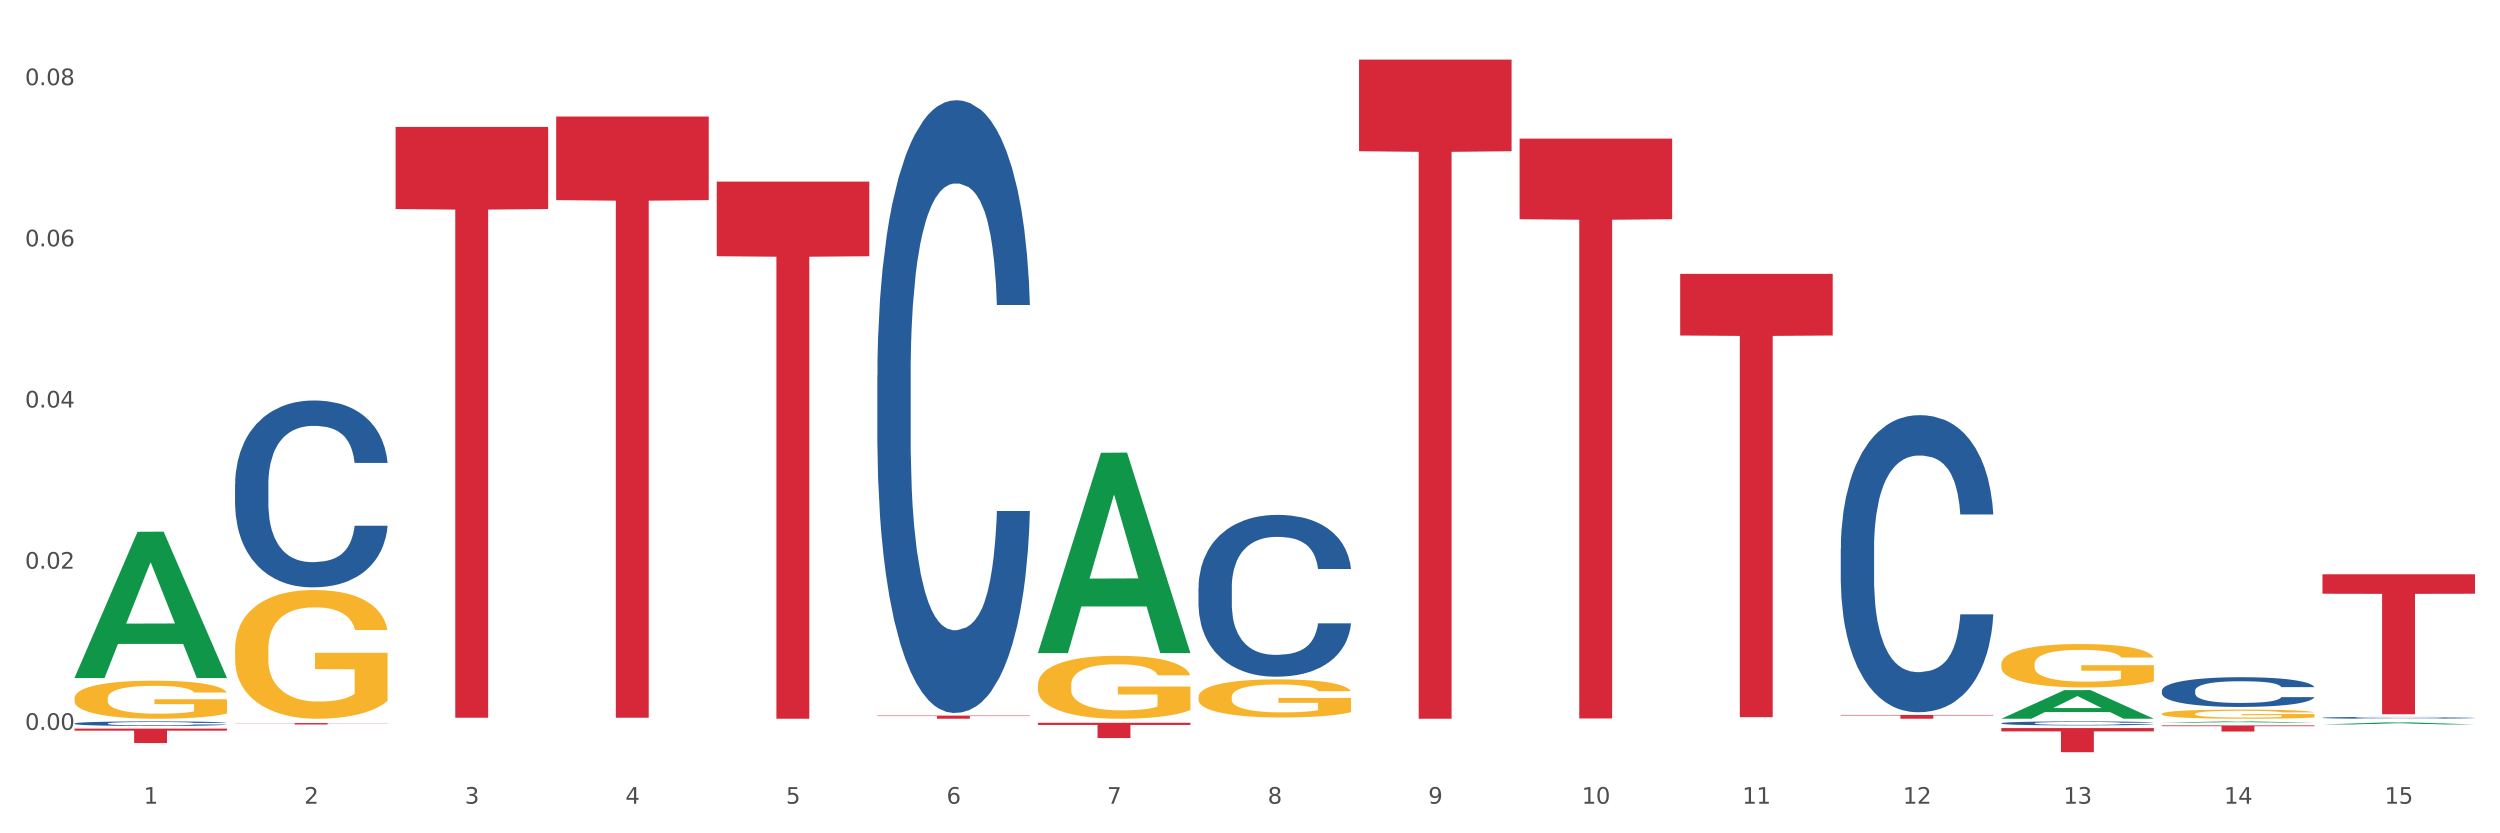 <?xml version="1.0" encoding="utf-8" standalone="no"?>
<!DOCTYPE svg PUBLIC "-//W3C//DTD SVG 1.1//EN"
  "http://www.w3.org/Graphics/SVG/1.1/DTD/svg11.dtd">
<svg xmlns:xlink="http://www.w3.org/1999/xlink" width="1080pt" height="360pt" viewBox="0 0 1080 360" xmlns="http://www.w3.org/2000/svg" version="1.1">
 <rect x="0" y="0" width="1080" height="360" fill="#333333" stroke="none"/>
 <defs>
  <style type="text/css">*{stroke-linejoin: round; stroke-linecap: butt}</style>
 </defs>
 <g id="figure_1">
  <g id="patch_1">
   <path d="M 0 360 
L 1080 360 
L 1080 0 
L 0 0 
z
" style="fill: #ffffff; stroke: #ffffff; stroke-linejoin: miter"/>
  </g>
  <g id="axes_1">
   <g id="matplotlib.axis_1">
    <g id="xtick_1">
     <g id="text_1">
      <!-- 1 -->
      <g style="fill: #4d4d4d" transform="translate(62.07 347.204) scale(0.096 -0.096)">
       <defs>
        <path id="DejaVuSans-31" d="M 794 531 
L 1825 531 
L 1825 4091 
L 703 3866 
L 703 4441 
L 1819 4666 
L 2450 4666 
L 2450 531 
L 3481 531 
L 3481 0 
L 794 0 
L 794 531 
z
" transform="scale(0.016)"/>
       </defs>
       <use xlink:href="#DejaVuSans-31"/>
      </g>
     </g>
    </g>
    <g id="xtick_2">
     <g id="text_2">
      <!-- 2 -->
      <g style="fill: #4d4d4d" transform="translate(131.436 347.204) scale(0.096 -0.096)">
       <defs>
        <path id="DejaVuSans-32" d="M 1228 531 
L 3431 531 
L 3431 0 
L 469 0 
L 469 531 
Q 828 903 1448 1529 
Q 2069 2156 2228 2338 
Q 2531 2678 2651 2914 
Q 2772 3150 2772 3378 
Q 2772 3750 2511 3984 
Q 2250 4219 1831 4219 
Q 1534 4219 1204 4116 
Q 875 4013 500 3803 
L 500 4441 
Q 881 4594 1212 4672 
Q 1544 4750 1819 4750 
Q 2544 4750 2975 4387 
Q 3406 4025 3406 3419 
Q 3406 3131 3298 2873 
Q 3191 2616 2906 2266 
Q 2828 2175 2409 1742 
Q 1991 1309 1228 531 
z
" transform="scale(0.016)"/>
       </defs>
       <use xlink:href="#DejaVuSans-32"/>
      </g>
     </g>
    </g>
    <g id="xtick_3">
     <g id="text_3">
      <!-- 3 -->
      <g style="fill: #4d4d4d" transform="translate(200.802 347.204) scale(0.096 -0.096)">
       <defs>
        <path id="DejaVuSans-33" d="M 2597 2516 
Q 3050 2419 3304 2112 
Q 3559 1806 3559 1356 
Q 3559 666 3084 287 
Q 2609 -91 1734 -91 
Q 1441 -91 1130 -33 
Q 819 25 488 141 
L 488 750 
Q 750 597 1062 519 
Q 1375 441 1716 441 
Q 2309 441 2620 675 
Q 2931 909 2931 1356 
Q 2931 1769 2642 2001 
Q 2353 2234 1838 2234 
L 1294 2234 
L 1294 2753 
L 1863 2753 
Q 2328 2753 2575 2939 
Q 2822 3125 2822 3475 
Q 2822 3834 2567 4026 
Q 2313 4219 1838 4219 
Q 1578 4219 1281 4162 
Q 984 4106 628 3988 
L 628 4550 
Q 988 4650 1302 4700 
Q 1616 4750 1894 4750 
Q 2613 4750 3031 4423 
Q 3450 4097 3450 3541 
Q 3450 3153 3228 2886 
Q 3006 2619 2597 2516 
z
" transform="scale(0.016)"/>
       </defs>
       <use xlink:href="#DejaVuSans-33"/>
      </g>
     </g>
    </g>
    <g id="xtick_4">
     <g id="text_4">
      <!-- 4 -->
      <g style="fill: #4d4d4d" transform="translate(270.169 347.204) scale(0.096 -0.096)">
       <defs>
        <path id="DejaVuSans-34" d="M 2419 4116 
L 825 1625 
L 2419 1625 
L 2419 4116 
z
M 2253 4666 
L 3047 4666 
L 3047 1625 
L 3713 1625 
L 3713 1100 
L 3047 1100 
L 3047 0 
L 2419 0 
L 2419 1100 
L 313 1100 
L 313 1709 
L 2253 4666 
z
" transform="scale(0.016)"/>
       </defs>
       <use xlink:href="#DejaVuSans-34"/>
      </g>
     </g>
    </g>
    <g id="xtick_5">
     <g id="text_5">
      <!-- 5 -->
      <g style="fill: #4d4d4d" transform="translate(339.535 347.204) scale(0.096 -0.096)">
       <defs>
        <path id="DejaVuSans-35" d="M 691 4666 
L 3169 4666 
L 3169 4134 
L 1269 4134 
L 1269 2991 
Q 1406 3038 1543 3061 
Q 1681 3084 1819 3084 
Q 2600 3084 3056 2656 
Q 3513 2228 3513 1497 
Q 3513 744 3044 326 
Q 2575 -91 1722 -91 
Q 1428 -91 1123 -41 
Q 819 9 494 109 
L 494 744 
Q 775 591 1075 516 
Q 1375 441 1709 441 
Q 2250 441 2565 725 
Q 2881 1009 2881 1497 
Q 2881 1984 2565 2268 
Q 2250 2553 1709 2553 
Q 1456 2553 1204 2497 
Q 953 2441 691 2322 
L 691 4666 
z
" transform="scale(0.016)"/>
       </defs>
       <use xlink:href="#DejaVuSans-35"/>
      </g>
     </g>
    </g>
    <g id="xtick_6">
     <g id="text_6">
      <!-- 6 -->
      <g style="fill: #4d4d4d" transform="translate(408.901 347.204) scale(0.096 -0.096)">
       <defs>
        <path id="DejaVuSans-36" d="M 2113 2584 
Q 1688 2584 1439 2293 
Q 1191 2003 1191 1497 
Q 1191 994 1439 701 
Q 1688 409 2113 409 
Q 2538 409 2786 701 
Q 3034 994 3034 1497 
Q 3034 2003 2786 2293 
Q 2538 2584 2113 2584 
z
M 3366 4563 
L 3366 3988 
Q 3128 4100 2886 4159 
Q 2644 4219 2406 4219 
Q 1781 4219 1451 3797 
Q 1122 3375 1075 2522 
Q 1259 2794 1537 2939 
Q 1816 3084 2150 3084 
Q 2853 3084 3261 2657 
Q 3669 2231 3669 1497 
Q 3669 778 3244 343 
Q 2819 -91 2113 -91 
Q 1303 -91 875 529 
Q 447 1150 447 2328 
Q 447 3434 972 4092 
Q 1497 4750 2381 4750 
Q 2619 4750 2861 4703 
Q 3103 4656 3366 4563 
z
" transform="scale(0.016)"/>
       </defs>
       <use xlink:href="#DejaVuSans-36"/>
      </g>
     </g>
    </g>
    <g id="xtick_7">
     <g id="text_7">
      <!-- 7 -->
      <g style="fill: #4d4d4d" transform="translate(478.267 347.204) scale(0.096 -0.096)">
       <defs>
        <path id="DejaVuSans-37" d="M 525 4666 
L 3525 4666 
L 3525 4397 
L 1831 0 
L 1172 0 
L 2766 4134 
L 525 4134 
L 525 4666 
z
" transform="scale(0.016)"/>
       </defs>
       <use xlink:href="#DejaVuSans-37"/>
      </g>
     </g>
    </g>
    <g id="xtick_8">
     <g id="text_8">
      <!-- 8 -->
      <g style="fill: #4d4d4d" transform="translate(547.634 347.204) scale(0.096 -0.096)">
       <defs>
        <path id="DejaVuSans-38" d="M 2034 2216 
Q 1584 2216 1326 1975 
Q 1069 1734 1069 1313 
Q 1069 891 1326 650 
Q 1584 409 2034 409 
Q 2484 409 2743 651 
Q 3003 894 3003 1313 
Q 3003 1734 2745 1975 
Q 2488 2216 2034 2216 
z
M 1403 2484 
Q 997 2584 770 2862 
Q 544 3141 544 3541 
Q 544 4100 942 4425 
Q 1341 4750 2034 4750 
Q 2731 4750 3128 4425 
Q 3525 4100 3525 3541 
Q 3525 3141 3298 2862 
Q 3072 2584 2669 2484 
Q 3125 2378 3379 2068 
Q 3634 1759 3634 1313 
Q 3634 634 3220 271 
Q 2806 -91 2034 -91 
Q 1263 -91 848 271 
Q 434 634 434 1313 
Q 434 1759 690 2068 
Q 947 2378 1403 2484 
z
M 1172 3481 
Q 1172 3119 1398 2916 
Q 1625 2713 2034 2713 
Q 2441 2713 2670 2916 
Q 2900 3119 2900 3481 
Q 2900 3844 2670 4047 
Q 2441 4250 2034 4250 
Q 1625 4250 1398 4047 
Q 1172 3844 1172 3481 
z
" transform="scale(0.016)"/>
       </defs>
       <use xlink:href="#DejaVuSans-38"/>
      </g>
     </g>
    </g>
    <g id="xtick_9">
     <g id="text_9">
      <!-- 9 -->
      <g style="fill: #4d4d4d" transform="translate(617 347.204) scale(0.096 -0.096)">
       <defs>
        <path id="DejaVuSans-39" d="M 703 97 
L 703 672 
Q 941 559 1184 500 
Q 1428 441 1663 441 
Q 2288 441 2617 861 
Q 2947 1281 2994 2138 
Q 2813 1869 2534 1725 
Q 2256 1581 1919 1581 
Q 1219 1581 811 2004 
Q 403 2428 403 3163 
Q 403 3881 828 4315 
Q 1253 4750 1959 4750 
Q 2769 4750 3195 4129 
Q 3622 3509 3622 2328 
Q 3622 1225 3098 567 
Q 2575 -91 1691 -91 
Q 1453 -91 1209 -44 
Q 966 3 703 97 
z
M 1959 2075 
Q 2384 2075 2632 2365 
Q 2881 2656 2881 3163 
Q 2881 3666 2632 3958 
Q 2384 4250 1959 4250 
Q 1534 4250 1286 3958 
Q 1038 3666 1038 3163 
Q 1038 2656 1286 2365 
Q 1534 2075 1959 2075 
z
" transform="scale(0.016)"/>
       </defs>
       <use xlink:href="#DejaVuSans-39"/>
      </g>
     </g>
    </g>
    <g id="xtick_10">
     <g id="text_10">
      <!-- 10 -->
      <g style="fill: #4d4d4d" transform="translate(683.312 347.204) scale(0.096 -0.096)">
       <defs>
        <path id="DejaVuSans-30" d="M 2034 4250 
Q 1547 4250 1301 3770 
Q 1056 3291 1056 2328 
Q 1056 1369 1301 889 
Q 1547 409 2034 409 
Q 2525 409 2770 889 
Q 3016 1369 3016 2328 
Q 3016 3291 2770 3770 
Q 2525 4250 2034 4250 
z
M 2034 4750 
Q 2819 4750 3233 4129 
Q 3647 3509 3647 2328 
Q 3647 1150 3233 529 
Q 2819 -91 2034 -91 
Q 1250 -91 836 529 
Q 422 1150 422 2328 
Q 422 3509 836 4129 
Q 1250 4750 2034 4750 
z
" transform="scale(0.016)"/>
       </defs>
       <use xlink:href="#DejaVuSans-31"/>
       <use xlink:href="#DejaVuSans-30" transform="translate(63.623 0)"/>
      </g>
     </g>
    </g>
    <g id="xtick_11">
     <g id="text_11">
      <!-- 11 -->
      <g style="fill: #4d4d4d" transform="translate(752.678 347.204) scale(0.096 -0.096)">
       <use xlink:href="#DejaVuSans-31"/>
       <use xlink:href="#DejaVuSans-31" transform="translate(63.623 0)"/>
      </g>
     </g>
    </g>
    <g id="xtick_12">
     <g id="text_12">
      <!-- 12 -->
      <g style="fill: #4d4d4d" transform="translate(822.044 347.204) scale(0.096 -0.096)">
       <use xlink:href="#DejaVuSans-31"/>
       <use xlink:href="#DejaVuSans-32" transform="translate(63.623 0)"/>
      </g>
     </g>
    </g>
    <g id="xtick_13">
     <g id="text_13">
      <!-- 13 -->
      <g style="fill: #4d4d4d" transform="translate(891.411 347.204) scale(0.096 -0.096)">
       <use xlink:href="#DejaVuSans-31"/>
       <use xlink:href="#DejaVuSans-33" transform="translate(63.623 0)"/>
      </g>
     </g>
    </g>
    <g id="xtick_14">
     <g id="text_14">
      <!-- 14 -->
      <g style="fill: #4d4d4d" transform="translate(960.777 347.204) scale(0.096 -0.096)">
       <use xlink:href="#DejaVuSans-31"/>
       <use xlink:href="#DejaVuSans-34" transform="translate(63.623 0)"/>
      </g>
     </g>
    </g>
    <g id="xtick_15">
     <g id="text_15">
      <!-- 15 -->
      <g style="fill: #4d4d4d" transform="translate(1030.143 347.204) scale(0.096 -0.096)">
       <use xlink:href="#DejaVuSans-31"/>
       <use xlink:href="#DejaVuSans-35" transform="translate(63.623 0)"/>
      </g>
     </g>
    </g>
    <g id="xtick_16"/>
    <g id="xtick_17"/>
    <g id="xtick_18"/>
    <g id="xtick_19"/>
    <g id="xtick_20"/>
    <g id="xtick_21"/>
    <g id="xtick_22"/>
    <g id="xtick_23"/>
    <g id="xtick_24"/>
    <g id="xtick_25"/>
    <g id="xtick_26"/>
    <g id="xtick_27"/>
    <g id="xtick_28"/>
    <g id="xtick_29"/>
   </g>
   <g id="matplotlib.axis_2">
    <g id="ytick_1">
     <g id="text_16">
      <!-- 0.00 -->
      <g style="fill: #4d4d4d" transform="translate(10.8 315.293) scale(0.096 -0.096)">
       <defs>
        <path id="DejaVuSans-2e" d="M 684 794 
L 1344 794 
L 1344 0 
L 684 0 
L 684 794 
z
" transform="scale(0.016)"/>
       </defs>
       <use xlink:href="#DejaVuSans-30"/>
       <use xlink:href="#DejaVuSans-2e" transform="translate(63.623 0)"/>
       <use xlink:href="#DejaVuSans-30" transform="translate(95.41 0)"/>
       <use xlink:href="#DejaVuSans-30" transform="translate(159.033 0)"/>
      </g>
     </g>
    </g>
    <g id="ytick_2">
     <g id="text_17">
      <!-- 0.02 -->
      <g style="fill: #4d4d4d" transform="translate(10.8 245.67) scale(0.096 -0.096)">
       <use xlink:href="#DejaVuSans-30"/>
       <use xlink:href="#DejaVuSans-2e" transform="translate(63.623 0)"/>
       <use xlink:href="#DejaVuSans-30" transform="translate(95.41 0)"/>
       <use xlink:href="#DejaVuSans-32" transform="translate(159.033 0)"/>
      </g>
     </g>
    </g>
    <g id="ytick_3">
     <g id="text_18">
      <!-- 0.04 -->
      <g style="fill: #4d4d4d" transform="translate(10.8 176.046) scale(0.096 -0.096)">
       <use xlink:href="#DejaVuSans-30"/>
       <use xlink:href="#DejaVuSans-2e" transform="translate(63.623 0)"/>
       <use xlink:href="#DejaVuSans-30" transform="translate(95.41 0)"/>
       <use xlink:href="#DejaVuSans-34" transform="translate(159.033 0)"/>
      </g>
     </g>
    </g>
    <g id="ytick_4">
     <g id="text_19">
      <!-- 0.06 -->
      <g style="fill: #4d4d4d" transform="translate(10.8 106.422) scale(0.096 -0.096)">
       <use xlink:href="#DejaVuSans-30"/>
       <use xlink:href="#DejaVuSans-2e" transform="translate(63.623 0)"/>
       <use xlink:href="#DejaVuSans-30" transform="translate(95.41 0)"/>
       <use xlink:href="#DejaVuSans-36" transform="translate(159.033 0)"/>
      </g>
     </g>
    </g>
    <g id="ytick_5">
     <g id="text_20">
      <!-- 0.08 -->
      <g style="fill: #4d4d4d" transform="translate(10.8 36.799) scale(0.096 -0.096)">
       <use xlink:href="#DejaVuSans-30"/>
       <use xlink:href="#DejaVuSans-2e" transform="translate(63.623 0)"/>
       <use xlink:href="#DejaVuSans-30" transform="translate(95.41 0)"/>
       <use xlink:href="#DejaVuSans-38" transform="translate(159.033 0)"/>
      </g>
     </g>
    </g>
    <g id="ytick_6"/>
    <g id="ytick_7"/>
    <g id="ytick_8"/>
    <g id="ytick_9"/>
   </g>
   <g id="PolyCollection_1">
    <path d="M 32.175 292.802 
L 32.243 292.743 
L 59.417 229.731 
L 70.695 229.672 
L 98.073 292.921 
L 85.029 292.921 
L 79.119 278.192 
L 51.061 278.192 
L 50.857 278.43 
L 45.151 292.921 
L 32.175 292.921 
L 32.175 292.802 
L 54.594 269.403 
L 75.586 269.344 
L 65.192 243.153 
L 65.056 243.034 
L 64.92 243.213 
L 54.526 269.344 
L 54.594 269.403 
L 32.175 292.802 
z
" clip-path="url(#pf8854e5b38)" style="fill: #109648"/>
    <path d="M 448.372 312.251 
L 514.27 312.251 
L 514.27 313.167 
L 488.348 313.173 
L 488.348 318.84 
L 474.138 318.84 
L 474.138 313.173 
L 448.372 313.167 
L 448.372 312.258 
L 448.372 312.251 
z
" clip-path="url(#pf8854e5b38)" style="fill: #d62839"/>
    <path d="M 379.006 309.154 
L 444.904 309.154 
L 444.904 309.34 
L 418.982 309.342 
L 418.982 310.491 
L 404.772 310.491 
L 404.772 309.342 
L 379.006 309.34 
L 379.006 309.156 
L 379.006 309.154 
z
" clip-path="url(#pf8854e5b38)" style="fill: #d62839"/>
    <path d="M 101.541 312.361 
L 167.439 312.361 
L 167.439 312.447 
L 141.517 312.448 
L 141.517 312.981 
L 127.307 312.981 
L 127.307 312.448 
L 101.541 312.447 
L 101.541 312.362 
L 101.541 312.361 
z
" clip-path="url(#pf8854e5b38)" style="fill: #d62839"/>
    <path d="M 32.175 301.66 
L 32.253 301.645 
L 32.253 301.105 
L 32.408 300.64 
L 33.186 299.514 
L 34.353 298.583 
L 35.209 298.088 
L 36.065 297.682 
L 37.076 297.277 
L 38.321 296.857 
L 40.578 296.241 
L 41.978 295.926 
L 43.69 295.596 
L 46.802 295.115 
L 49.058 294.845 
L 51.392 294.62 
L 55.204 294.35 
L 57.694 294.229 
L 60.339 294.139 
L 63.529 294.079 
L 65.941 294.064 
L 71.231 294.109 
L 75.744 294.244 
L 77.922 294.35 
L 80.723 294.53 
L 82.201 294.65 
L 84.613 294.89 
L 87.103 295.205 
L 88.815 295.475 
L 91.382 295.986 
L 93.327 296.496 
L 95.116 297.127 
L 96.05 297.562 
L 96.75 297.967 
L 97.373 298.433 
L 97.995 299.168 
L 83.991 299.168 
L 83.446 298.643 
L 82.59 298.148 
L 81.346 297.667 
L 80.256 297.367 
L 78.389 296.992 
L 76.677 296.751 
L 74.888 296.571 
L 72.71 296.421 
L 70.998 296.346 
L 68.586 296.286 
L 63.84 296.301 
L 60.65 296.421 
L 58.472 296.571 
L 57.071 296.706 
L 55.827 296.857 
L 54.426 297.067 
L 52.792 297.382 
L 51.625 297.667 
L 50.458 298.028 
L 49.525 298.388 
L 48.669 298.808 
L 47.969 299.258 
L 47.424 299.724 
L 46.957 300.294 
L 46.568 301.24 
L 46.568 303.297 
L 46.724 303.762 
L 47.113 304.378 
L 47.58 304.843 
L 48.358 305.398 
L 49.058 305.774 
L 50.381 306.314 
L 51.859 306.765 
L 53.026 307.05 
L 54.193 307.29 
L 56.216 307.62 
L 58.472 307.89 
L 60.417 308.056 
L 63.062 308.206 
L 64.852 308.266 
L 66.408 308.296 
L 70.22 308.296 
L 72.943 308.251 
L 75.977 308.146 
L 78.311 308.011 
L 80.256 307.845 
L 82.435 307.575 
L 83.835 307.32 
L 83.835 304.182 
L 66.719 304.167 
L 66.719 302.081 
L 98.073 302.081 
L 98.073 308.206 
L 96.75 308.521 
L 95.272 308.806 
L 93.716 309.061 
L 91.382 309.377 
L 88.581 309.677 
L 86.091 309.887 
L 83.446 310.067 
L 80.334 310.232 
L 76.288 310.382 
L 73.799 310.442 
L 70.687 310.488 
L 67.03 310.503 
L 63.84 310.472 
L 60.728 310.397 
L 57.461 310.262 
L 54.271 310.067 
L 51.859 309.872 
L 49.447 309.632 
L 46.879 309.317 
L 44.857 309.016 
L 43.301 308.746 
L 41.589 308.401 
L 39.722 307.95 
L 38.321 307.545 
L 37.076 307.125 
L 35.754 306.584 
L 34.82 306.119 
L 33.887 305.534 
L 33.342 305.098 
L 32.72 304.423 
L 32.253 303.477 
L 32.175 301.66 
z
" clip-path="url(#pf8854e5b38)" style="fill: #f7b32b"/>
    <path d="M 240.274 50.356 
L 306.172 50.356 
L 306.172 86.448 
L 280.25 86.691 
L 280.25 310.067 
L 266.039 310.067 
L 266.039 86.691 
L 240.274 86.448 
L 240.274 50.6 
L 240.274 50.356 
z
" clip-path="url(#pf8854e5b38)" style="fill: #d62839"/>
    <path d="M 101.541 280.588 
L 101.619 280.538 
L 101.619 278.709 
L 101.775 277.135 
L 102.553 273.326 
L 103.72 270.177 
L 104.575 268.501 
L 105.431 267.13 
L 106.443 265.758 
L 107.688 264.336 
L 109.944 262.254 
L 111.344 261.188 
L 113.056 260.07 
L 116.168 258.445 
L 118.424 257.531 
L 120.758 256.769 
L 124.57 255.855 
L 127.06 255.448 
L 129.705 255.144 
L 132.895 254.941 
L 135.307 254.89 
L 140.598 255.042 
L 145.11 255.499 
L 147.289 255.855 
L 150.089 256.464 
L 151.568 256.871 
L 153.979 257.683 
L 156.469 258.75 
L 158.181 259.664 
L 160.748 261.391 
L 162.693 263.117 
L 164.483 265.251 
L 165.416 266.723 
L 166.117 268.095 
L 166.739 269.669 
L 167.361 272.158 
L 153.357 272.158 
L 152.812 270.38 
L 151.957 268.704 
L 150.712 267.079 
L 149.623 266.063 
L 147.755 264.793 
L 146.044 263.981 
L 144.254 263.371 
L 142.076 262.864 
L 140.364 262.61 
L 137.952 262.406 
L 133.206 262.457 
L 130.017 262.864 
L 127.838 263.371 
L 126.438 263.828 
L 125.193 264.336 
L 123.792 265.047 
L 122.159 266.114 
L 120.992 267.079 
L 119.825 268.298 
L 118.891 269.517 
L 118.035 270.939 
L 117.335 272.462 
L 116.79 274.037 
L 116.324 275.967 
L 115.935 279.166 
L 115.935 286.124 
L 116.09 287.699 
L 116.479 289.781 
L 116.946 291.355 
L 117.724 293.235 
L 118.424 294.504 
L 119.747 296.333 
L 121.225 297.856 
L 122.392 298.821 
L 123.559 299.634 
L 125.582 300.751 
L 127.838 301.665 
L 129.783 302.224 
L 132.428 302.732 
L 134.218 302.935 
L 135.774 303.037 
L 139.586 303.037 
L 142.309 302.884 
L 145.343 302.529 
L 147.678 302.072 
L 149.623 301.513 
L 151.801 300.599 
L 153.201 299.735 
L 153.201 289.121 
L 136.085 289.07 
L 136.085 282.011 
L 167.439 282.011 
L 167.439 302.732 
L 166.117 303.799 
L 164.638 304.763 
L 163.082 305.627 
L 160.748 306.693 
L 157.947 307.709 
L 155.458 308.42 
L 152.812 309.03 
L 149.7 309.588 
L 145.655 310.096 
L 143.165 310.299 
L 140.053 310.452 
L 136.396 310.503 
L 133.206 310.401 
L 130.094 310.147 
L 126.827 309.69 
L 123.637 309.03 
L 121.225 308.369 
L 118.813 307.557 
L 116.246 306.49 
L 114.223 305.475 
L 112.667 304.56 
L 110.955 303.392 
L 109.088 301.869 
L 107.688 300.497 
L 106.443 299.075 
L 105.12 297.247 
L 104.186 295.672 
L 103.253 293.692 
L 102.708 292.219 
L 102.086 289.933 
L 101.619 286.734 
L 101.541 280.588 
z
" clip-path="url(#pf8854e5b38)" style="fill: #f7b32b"/>
    <path d="M 448.372 295.873 
L 448.45 295.848 
L 448.45 294.954 
L 448.606 294.184 
L 449.384 292.321 
L 450.551 290.781 
L 451.407 289.962 
L 452.262 289.291 
L 453.274 288.62 
L 454.519 287.925 
L 456.775 286.906 
L 458.175 286.385 
L 459.887 285.838 
L 462.999 285.044 
L 465.255 284.597 
L 467.589 284.224 
L 471.402 283.777 
L 473.891 283.578 
L 476.536 283.429 
L 479.726 283.33 
L 482.138 283.305 
L 487.429 283.379 
L 491.941 283.603 
L 494.12 283.777 
L 496.92 284.075 
L 498.399 284.274 
L 500.811 284.671 
L 503.3 285.193 
L 505.012 285.64 
L 507.579 286.484 
L 509.524 287.329 
L 511.314 288.372 
L 512.247 289.092 
L 512.948 289.763 
L 513.57 290.533 
L 514.192 291.75 
L 500.188 291.75 
L 499.644 290.881 
L 498.788 290.061 
L 497.543 289.266 
L 496.454 288.769 
L 494.586 288.148 
L 492.875 287.751 
L 491.085 287.453 
L 488.907 287.204 
L 487.195 287.08 
L 484.783 286.981 
L 480.038 287.006 
L 476.848 287.204 
L 474.669 287.453 
L 473.269 287.676 
L 472.024 287.925 
L 470.624 288.273 
L 468.99 288.794 
L 467.823 289.266 
L 466.656 289.862 
L 465.722 290.458 
L 464.866 291.154 
L 464.166 291.899 
L 463.621 292.669 
L 463.155 293.613 
L 462.766 295.177 
L 462.766 298.58 
L 462.921 299.35 
L 463.31 300.369 
L 463.777 301.139 
L 464.555 302.058 
L 465.255 302.679 
L 466.578 303.573 
L 468.056 304.318 
L 469.223 304.79 
L 470.39 305.187 
L 472.413 305.734 
L 474.669 306.181 
L 476.614 306.454 
L 479.26 306.702 
L 481.049 306.802 
L 482.605 306.851 
L 486.417 306.851 
L 489.14 306.777 
L 492.175 306.603 
L 494.509 306.379 
L 496.454 306.106 
L 498.632 305.659 
L 500.033 305.237 
L 500.033 300.046 
L 482.916 300.021 
L 482.916 296.568 
L 514.27 296.568 
L 514.27 306.702 
L 512.948 307.224 
L 511.469 307.696 
L 509.913 308.118 
L 507.579 308.64 
L 504.778 309.136 
L 502.289 309.484 
L 499.644 309.782 
L 496.531 310.055 
L 492.486 310.304 
L 489.996 310.403 
L 486.884 310.478 
L 483.227 310.503 
L 480.038 310.453 
L 476.925 310.329 
L 473.658 310.105 
L 470.468 309.782 
L 468.056 309.459 
L 465.644 309.062 
L 463.077 308.54 
L 461.054 308.044 
L 459.498 307.596 
L 457.786 307.025 
L 455.919 306.28 
L 454.519 305.609 
L 453.274 304.914 
L 451.951 304.02 
L 451.018 303.25 
L 450.084 302.281 
L 449.539 301.561 
L 448.917 300.443 
L 448.45 298.878 
L 448.372 295.873 
z
" clip-path="url(#pf8854e5b38)" style="fill: #f7b32b"/>
    <path d="M 517.739 301.093 
L 517.816 301.078 
L 517.816 300.536 
L 517.972 300.07 
L 518.75 298.943 
L 519.917 298.01 
L 520.773 297.514 
L 521.629 297.108 
L 522.64 296.702 
L 523.885 296.281 
L 526.141 295.665 
L 527.542 295.349 
L 529.253 295.018 
L 532.365 294.537 
L 534.621 294.266 
L 536.956 294.041 
L 540.768 293.77 
L 543.257 293.65 
L 545.903 293.56 
L 549.093 293.5 
L 551.504 293.485 
L 556.795 293.53 
L 561.307 293.665 
L 563.486 293.77 
L 566.287 293.951 
L 567.765 294.071 
L 570.177 294.312 
L 572.666 294.627 
L 574.378 294.898 
L 576.946 295.409 
L 578.891 295.92 
L 580.68 296.552 
L 581.614 296.988 
L 582.314 297.394 
L 582.936 297.86 
L 583.559 298.597 
L 569.554 298.597 
L 569.01 298.07 
L 568.154 297.574 
L 566.909 297.093 
L 565.82 296.792 
L 563.953 296.417 
L 562.241 296.176 
L 560.452 295.996 
L 558.273 295.845 
L 556.562 295.77 
L 554.15 295.71 
L 549.404 295.725 
L 546.214 295.845 
L 544.035 295.996 
L 542.635 296.131 
L 541.39 296.281 
L 539.99 296.492 
L 538.356 296.807 
L 537.189 297.093 
L 536.022 297.454 
L 535.088 297.815 
L 534.232 298.236 
L 533.532 298.687 
L 532.988 299.153 
L 532.521 299.724 
L 532.132 300.672 
L 532.132 302.732 
L 532.287 303.198 
L 532.676 303.814 
L 533.143 304.28 
L 533.921 304.837 
L 534.621 305.213 
L 535.944 305.754 
L 537.422 306.205 
L 538.589 306.491 
L 539.756 306.731 
L 541.779 307.062 
L 544.035 307.333 
L 545.981 307.498 
L 548.626 307.648 
L 550.415 307.708 
L 551.971 307.739 
L 555.784 307.739 
L 558.507 307.693 
L 561.541 307.588 
L 563.875 307.453 
L 565.82 307.287 
L 567.998 307.017 
L 569.399 306.761 
L 569.399 303.619 
L 552.282 303.604 
L 552.282 301.514 
L 583.636 301.514 
L 583.636 307.648 
L 582.314 307.964 
L 580.836 308.25 
L 579.28 308.505 
L 576.946 308.821 
L 574.145 309.122 
L 571.655 309.332 
L 569.01 309.513 
L 565.898 309.678 
L 561.852 309.829 
L 559.362 309.889 
L 556.25 309.934 
L 552.594 309.949 
L 549.404 309.919 
L 546.292 309.844 
L 543.024 309.708 
L 539.834 309.513 
L 537.422 309.317 
L 535.01 309.077 
L 532.443 308.761 
L 530.42 308.46 
L 528.864 308.19 
L 527.153 307.844 
L 525.285 307.393 
L 523.885 306.987 
L 522.64 306.566 
L 521.317 306.024 
L 520.384 305.558 
L 519.45 304.972 
L 518.906 304.536 
L 518.283 303.859 
L 517.816 302.912 
L 517.739 301.093 
z
" clip-path="url(#pf8854e5b38)" style="fill: #f7b32b"/>
    <path d="M 864.57 286.886 
L 864.647 286.869 
L 864.647 286.252 
L 864.803 285.721 
L 865.581 284.435 
L 866.748 283.373 
L 867.604 282.808 
L 868.46 282.345 
L 869.471 281.882 
L 870.716 281.403 
L 872.972 280.7 
L 874.373 280.34 
L 876.084 279.963 
L 879.196 279.415 
L 881.453 279.107 
L 883.787 278.85 
L 887.599 278.541 
L 890.089 278.404 
L 892.734 278.301 
L 895.924 278.233 
L 898.336 278.216 
L 903.626 278.267 
L 908.139 278.421 
L 910.317 278.541 
L 913.118 278.747 
L 914.596 278.884 
L 917.008 279.158 
L 919.498 279.518 
L 921.209 279.826 
L 923.777 280.409 
L 925.722 280.991 
L 927.511 281.711 
L 928.445 282.208 
L 929.145 282.671 
L 929.767 283.202 
L 930.39 284.041 
L 916.385 284.041 
L 915.841 283.442 
L 914.985 282.876 
L 913.74 282.328 
L 912.651 281.985 
L 910.784 281.557 
L 909.072 281.283 
L 907.283 281.077 
L 905.104 280.906 
L 903.393 280.82 
L 900.981 280.752 
L 896.235 280.769 
L 893.045 280.906 
L 890.867 281.077 
L 889.466 281.231 
L 888.221 281.403 
L 886.821 281.643 
L 885.187 282.002 
L 884.02 282.328 
L 882.853 282.739 
L 881.919 283.15 
L 881.064 283.63 
L 880.363 284.144 
L 879.819 284.675 
L 879.352 285.326 
L 878.963 286.406 
L 878.963 288.753 
L 879.119 289.285 
L 879.508 289.987 
L 879.974 290.518 
L 880.752 291.152 
L 881.453 291.581 
L 882.775 292.197 
L 884.253 292.711 
L 885.42 293.037 
L 886.587 293.311 
L 888.61 293.688 
L 890.867 293.997 
L 892.812 294.185 
L 895.457 294.356 
L 897.246 294.425 
L 898.802 294.459 
L 902.615 294.459 
L 905.338 294.408 
L 908.372 294.288 
L 910.706 294.134 
L 912.651 293.945 
L 914.829 293.637 
L 916.23 293.345 
L 916.23 289.764 
L 899.114 289.747 
L 899.114 287.365 
L 930.468 287.365 
L 930.468 294.356 
L 929.145 294.716 
L 927.667 295.042 
L 926.111 295.333 
L 923.777 295.693 
L 920.976 296.036 
L 918.486 296.275 
L 915.841 296.481 
L 912.729 296.67 
L 908.683 296.841 
L 906.193 296.909 
L 903.081 296.961 
L 899.425 296.978 
L 896.235 296.944 
L 893.123 296.858 
L 889.855 296.704 
L 886.665 296.481 
L 884.253 296.258 
L 881.842 295.984 
L 879.274 295.624 
L 877.251 295.282 
L 875.695 294.973 
L 873.984 294.579 
L 872.116 294.065 
L 870.716 293.602 
L 869.471 293.123 
L 868.149 292.506 
L 867.215 291.975 
L 866.281 291.306 
L 865.737 290.809 
L 865.114 290.038 
L 864.647 288.959 
L 864.57 286.886 
z
" clip-path="url(#pf8854e5b38)" style="fill: #f7b32b"/>
    <path d="M 933.936 308.37 
L 934.014 308.366 
L 934.014 308.236 
L 934.169 308.124 
L 934.947 307.852 
L 936.114 307.628 
L 936.97 307.508 
L 937.826 307.41 
L 938.837 307.313 
L 940.082 307.211 
L 942.338 307.063 
L 943.739 306.987 
L 945.45 306.907 
L 948.563 306.791 
L 950.819 306.726 
L 953.153 306.672 
L 956.965 306.606 
L 959.455 306.577 
L 962.1 306.556 
L 965.29 306.541 
L 967.702 306.538 
L 972.992 306.549 
L 977.505 306.581 
L 979.683 306.606 
L 982.484 306.65 
L 983.962 306.679 
L 986.374 306.737 
L 988.864 306.813 
L 990.575 306.878 
L 993.143 307.001 
L 995.088 307.124 
L 996.877 307.276 
L 997.811 307.381 
L 998.511 307.479 
L 999.134 307.591 
L 999.756 307.769 
L 985.752 307.769 
L 985.207 307.642 
L 984.351 307.523 
L 983.106 307.407 
L 982.017 307.334 
L 980.15 307.244 
L 978.438 307.186 
L 976.649 307.142 
L 974.47 307.106 
L 972.759 307.088 
L 970.347 307.074 
L 965.601 307.077 
L 962.411 307.106 
L 960.233 307.142 
L 958.832 307.175 
L 957.588 307.211 
L 956.187 307.262 
L 954.553 307.338 
L 953.386 307.407 
L 952.219 307.494 
L 951.286 307.58 
L 950.43 307.682 
L 949.73 307.79 
L 949.185 307.903 
L 948.718 308.04 
L 948.329 308.268 
L 948.329 308.764 
L 948.485 308.877 
L 948.874 309.025 
L 949.341 309.137 
L 950.119 309.271 
L 950.819 309.362 
L 952.141 309.492 
L 953.62 309.601 
L 954.787 309.67 
L 955.954 309.728 
L 957.977 309.807 
L 960.233 309.872 
L 962.178 309.912 
L 964.823 309.949 
L 966.613 309.963 
L 968.169 309.97 
L 971.981 309.97 
L 974.704 309.959 
L 977.738 309.934 
L 980.072 309.901 
L 982.017 309.862 
L 984.196 309.796 
L 985.596 309.735 
L 985.596 308.978 
L 968.48 308.975 
L 968.48 308.471 
L 999.834 308.471 
L 999.834 309.949 
L 998.511 310.025 
L 997.033 310.093 
L 995.477 310.155 
L 993.143 310.231 
L 990.342 310.303 
L 987.852 310.354 
L 985.207 310.398 
L 982.095 310.437 
L 978.049 310.474 
L 975.56 310.488 
L 972.448 310.499 
L 968.791 310.503 
L 965.601 310.495 
L 962.489 310.477 
L 959.221 310.445 
L 956.032 310.398 
L 953.62 310.35 
L 951.208 310.293 
L 948.64 310.216 
L 946.618 310.144 
L 945.061 310.079 
L 943.35 309.996 
L 941.483 309.887 
L 940.082 309.789 
L 938.837 309.688 
L 937.515 309.557 
L 936.581 309.445 
L 935.648 309.304 
L 935.103 309.199 
L 934.48 309.036 
L 934.014 308.808 
L 933.936 308.37 
z
" clip-path="url(#pf8854e5b38)" style="fill: #f7b32b"/>
    <path d="M 1003.302 310.062 
L 1003.38 310.062 
L 1003.38 310.041 
L 1003.614 310.013 
L 1004.47 309.962 
L 1005.561 309.924 
L 1007.43 309.878 
L 1008.443 309.859 
L 1009.767 309.838 
L 1012.494 309.804 
L 1015.609 309.775 
L 1017.79 309.759 
L 1019.426 309.748 
L 1023.087 309.73 
L 1025.19 309.722 
L 1027.371 309.715 
L 1029.241 309.711 
L 1032.356 309.706 
L 1034.849 309.704 
L 1037.731 309.703 
L 1040.146 309.704 
L 1043.339 309.707 
L 1048.013 309.715 
L 1049.805 309.721 
L 1052.219 309.729 
L 1054.712 309.741 
L 1056.737 309.753 
L 1059.074 309.769 
L 1061.489 309.791 
L 1063.825 309.819 
L 1065.461 309.845 
L 1066.785 309.872 
L 1067.954 309.905 
L 1068.811 309.94 
L 1069.2 309.97 
L 1054.945 309.97 
L 1054.556 309.943 
L 1053.777 309.914 
L 1052.998 309.894 
L 1052.141 309.878 
L 1050.817 309.86 
L 1049.649 309.848 
L 1047.701 309.834 
L 1045.91 309.826 
L 1044.43 309.821 
L 1042.638 309.816 
L 1038.822 309.812 
L 1036.095 309.812 
L 1034.382 309.813 
L 1032.278 309.817 
L 1030.487 309.822 
L 1028.384 309.831 
L 1026.748 309.84 
L 1025.112 309.853 
L 1024.178 309.861 
L 1022.775 309.878 
L 1021.841 309.891 
L 1020.594 309.913 
L 1019.893 309.929 
L 1018.647 309.971 
L 1018.102 310.002 
L 1017.868 310.023 
L 1017.712 310.046 
L 1017.712 310.16 
L 1018.18 310.211 
L 1018.569 310.233 
L 1019.192 310.258 
L 1020.361 310.29 
L 1022.074 310.321 
L 1023.866 310.344 
L 1025.346 310.358 
L 1026.748 310.368 
L 1028.15 310.376 
L 1029.864 310.384 
L 1031.266 310.388 
L 1033.369 310.392 
L 1035.862 310.394 
L 1037.809 310.394 
L 1041.781 310.391 
L 1043.573 310.387 
L 1045.287 310.382 
L 1047.156 310.374 
L 1048.636 310.365 
L 1049.493 310.359 
L 1050.895 310.345 
L 1051.986 310.33 
L 1052.92 310.313 
L 1053.543 310.299 
L 1054.244 310.277 
L 1054.79 310.252 
L 1054.945 310.239 
L 1069.2 310.239 
L 1068.888 310.265 
L 1068.343 310.291 
L 1067.253 310.325 
L 1066.396 310.345 
L 1065.072 310.369 
L 1063.67 310.389 
L 1061.722 310.412 
L 1059.931 310.429 
L 1058.061 310.443 
L 1056.036 310.457 
L 1052.375 310.475 
L 1051.051 310.48 
L 1048.247 310.489 
L 1046.066 310.494 
L 1042.872 310.499 
L 1039.6 310.502 
L 1036.173 310.503 
L 1033.135 310.501 
L 1029.786 310.497 
L 1027.683 310.492 
L 1025.346 310.486 
L 1022.62 310.475 
L 1020.049 310.463 
L 1017.634 310.448 
L 1015.376 310.432 
L 1013.272 310.413 
L 1010.546 310.381 
L 1008.521 310.351 
L 1007.041 310.322 
L 1006.028 310.298 
L 1005.016 310.267 
L 1004.47 310.246 
L 1003.614 310.195 
L 1003.302 310.148 
L 1003.302 310.062 
z
" clip-path="url(#pf8854e5b38)" style="fill: #255c99"/>
    <path d="M 933.936 298.325 
L 934.014 298.313 
L 934.014 297.985 
L 934.247 297.54 
L 935.104 296.719 
L 936.195 296.098 
L 938.064 295.371 
L 939.077 295.066 
L 940.401 294.726 
L 943.127 294.175 
L 946.243 293.706 
L 948.424 293.448 
L 950.06 293.284 
L 953.721 292.991 
L 955.824 292.862 
L 958.005 292.757 
L 959.874 292.686 
L 962.99 292.604 
L 965.483 292.569 
L 968.365 292.557 
L 970.779 292.569 
L 973.973 292.616 
L 978.647 292.757 
L 980.438 292.839 
L 982.853 292.98 
L 985.346 293.167 
L 987.371 293.355 
L 989.708 293.624 
L 992.122 293.976 
L 994.459 294.421 
L 996.095 294.832 
L 997.419 295.265 
L 998.587 295.793 
L 999.444 296.367 
L 999.834 296.848 
L 985.579 296.848 
L 985.19 296.414 
L 984.411 295.945 
L 983.632 295.629 
L 982.775 295.371 
L 981.451 295.078 
L 980.283 294.89 
L 978.335 294.668 
L 976.544 294.527 
L 975.064 294.445 
L 973.272 294.375 
L 969.455 294.304 
L 966.729 294.304 
L 965.015 294.328 
L 962.912 294.386 
L 961.121 294.468 
L 959.018 294.609 
L 957.382 294.761 
L 955.746 294.961 
L 954.811 295.101 
L 953.409 295.359 
L 952.475 295.57 
L 951.228 295.934 
L 950.527 296.192 
L 949.281 296.86 
L 948.736 297.352 
L 948.502 297.692 
L 948.346 298.067 
L 948.346 299.896 
L 948.814 300.717 
L 949.203 301.068 
L 949.826 301.467 
L 950.995 301.983 
L 952.708 302.487 
L 954.5 302.85 
L 955.98 303.073 
L 957.382 303.237 
L 958.784 303.366 
L 960.498 303.483 
L 961.9 303.554 
L 964.003 303.624 
L 966.495 303.659 
L 968.443 303.659 
L 972.415 303.601 
L 974.207 303.542 
L 975.92 303.46 
L 977.79 303.331 
L 979.27 303.19 
L 980.127 303.085 
L 981.529 302.862 
L 982.619 302.628 
L 983.554 302.358 
L 984.177 302.123 
L 984.878 301.772 
L 985.423 301.373 
L 985.579 301.162 
L 999.834 301.162 
L 999.522 301.584 
L 998.977 301.994 
L 997.886 302.545 
L 997.03 302.862 
L 995.705 303.249 
L 994.303 303.577 
L 992.356 303.94 
L 990.564 304.21 
L 988.695 304.445 
L 986.67 304.656 
L 983.009 304.949 
L 981.685 305.031 
L 978.88 305.171 
L 976.699 305.253 
L 973.506 305.336 
L 970.234 305.382 
L 966.807 305.394 
L 963.769 305.371 
L 960.42 305.3 
L 958.317 305.23 
L 955.98 305.124 
L 953.253 304.96 
L 950.683 304.761 
L 948.268 304.527 
L 946.009 304.257 
L 943.906 303.952 
L 941.18 303.448 
L 939.155 302.956 
L 937.675 302.499 
L 936.662 302.112 
L 935.65 301.619 
L 935.104 301.279 
L 934.247 300.459 
L 933.936 299.697 
L 933.936 298.325 
z
" clip-path="url(#pf8854e5b38)" style="fill: #255c99"/>
    <path d="M 864.57 312.423 
L 864.648 312.421 
L 864.648 312.377 
L 864.881 312.317 
L 865.738 312.206 
L 866.829 312.123 
L 868.698 312.025 
L 869.711 311.984 
L 871.035 311.938 
L 873.761 311.864 
L 876.877 311.801 
L 879.058 311.766 
L 880.694 311.744 
L 884.355 311.704 
L 886.458 311.687 
L 888.639 311.673 
L 890.508 311.663 
L 893.624 311.652 
L 896.117 311.648 
L 898.999 311.646 
L 901.413 311.648 
L 904.607 311.654 
L 909.281 311.673 
L 911.072 311.684 
L 913.487 311.703 
L 915.979 311.728 
L 918.005 311.753 
L 920.341 311.79 
L 922.756 311.837 
L 925.093 311.897 
L 926.729 311.952 
L 928.053 312.011 
L 929.221 312.082 
L 930.078 312.159 
L 930.468 312.224 
L 916.213 312.224 
L 915.824 312.165 
L 915.045 312.102 
L 914.266 312.06 
L 913.409 312.025 
L 912.085 311.985 
L 910.916 311.96 
L 908.969 311.93 
L 907.177 311.911 
L 905.697 311.9 
L 903.906 311.891 
L 900.089 311.881 
L 897.363 311.881 
L 895.649 311.884 
L 893.546 311.892 
L 891.754 311.903 
L 889.651 311.922 
L 888.016 311.943 
L 886.38 311.97 
L 885.445 311.989 
L 884.043 312.023 
L 883.108 312.052 
L 881.862 312.101 
L 881.161 312.135 
L 879.915 312.225 
L 879.369 312.292 
L 879.136 312.337 
L 878.98 312.388 
L 878.98 312.634 
L 879.447 312.745 
L 879.837 312.792 
L 880.46 312.846 
L 881.628 312.915 
L 883.342 312.983 
L 885.134 313.032 
L 886.614 313.062 
L 888.016 313.084 
L 889.418 313.101 
L 891.131 313.117 
L 892.533 313.126 
L 894.637 313.136 
L 897.129 313.141 
L 899.076 313.141 
L 903.049 313.133 
L 904.841 313.125 
L 906.554 313.114 
L 908.424 313.096 
L 909.904 313.078 
L 910.76 313.063 
L 912.163 313.033 
L 913.253 313.002 
L 914.188 312.965 
L 914.811 312.934 
L 915.512 312.887 
L 916.057 312.833 
L 916.213 312.805 
L 930.468 312.805 
L 930.156 312.861 
L 929.611 312.917 
L 928.52 312.991 
L 927.663 313.033 
L 926.339 313.085 
L 924.937 313.13 
L 922.99 313.179 
L 921.198 313.215 
L 919.329 313.246 
L 917.304 313.275 
L 913.643 313.314 
L 912.318 313.325 
L 909.514 313.344 
L 907.333 313.355 
L 904.14 313.366 
L 900.868 313.373 
L 897.441 313.374 
L 894.403 313.371 
L 891.053 313.362 
L 888.95 313.352 
L 886.614 313.338 
L 883.887 313.316 
L 881.317 313.289 
L 878.902 313.257 
L 876.643 313.221 
L 874.54 313.18 
L 871.814 313.112 
L 869.789 313.046 
L 868.309 312.984 
L 867.296 312.932 
L 866.283 312.866 
L 865.738 312.82 
L 864.881 312.71 
L 864.57 312.607 
L 864.57 312.423 
z
" clip-path="url(#pf8854e5b38)" style="fill: #255c99"/>
    <path d="M 795.203 237.014 
L 795.281 236.897 
L 795.281 233.614 
L 795.515 229.16 
L 796.372 220.955 
L 797.462 214.742 
L 799.332 207.474 
L 800.344 204.426 
L 801.669 201.027 
L 804.395 195.518 
L 807.511 190.829 
L 809.692 188.25 
L 811.327 186.609 
L 814.988 183.678 
L 817.092 182.389 
L 819.273 181.334 
L 821.142 180.63 
L 824.258 179.81 
L 826.75 179.458 
L 829.632 179.341 
L 832.047 179.458 
L 835.241 179.927 
L 839.914 181.334 
L 841.706 182.154 
L 844.121 183.561 
L 846.613 185.436 
L 848.638 187.312 
L 850.975 190.008 
L 853.39 193.525 
L 855.727 197.979 
L 857.362 202.082 
L 858.687 206.419 
L 859.855 211.694 
L 860.712 217.438 
L 861.101 222.244 
L 846.847 222.244 
L 846.457 217.907 
L 845.678 213.218 
L 844.899 210.053 
L 844.043 207.474 
L 842.718 204.544 
L 841.55 202.668 
L 839.603 200.441 
L 837.811 199.034 
L 836.331 198.214 
L 834.54 197.51 
L 830.723 196.807 
L 827.997 196.807 
L 826.283 197.041 
L 824.18 197.627 
L 822.388 198.448 
L 820.285 199.855 
L 818.649 201.379 
L 817.014 203.371 
L 816.079 204.778 
L 814.677 207.357 
L 813.742 209.467 
L 812.496 213.101 
L 811.795 215.68 
L 810.548 222.361 
L 810.003 227.284 
L 809.77 230.684 
L 809.614 234.435 
L 809.614 252.722 
L 810.081 260.927 
L 810.471 264.444 
L 811.094 268.429 
L 812.262 273.587 
L 813.976 278.627 
L 815.767 282.261 
L 817.247 284.489 
L 818.649 286.13 
L 820.051 287.419 
L 821.765 288.591 
L 823.167 289.295 
L 825.27 289.998 
L 827.763 290.35 
L 829.71 290.35 
L 833.683 289.763 
L 835.474 289.177 
L 837.188 288.357 
L 839.057 287.067 
L 840.537 285.661 
L 841.394 284.606 
L 842.796 282.379 
L 843.887 280.034 
L 844.822 277.338 
L 845.445 274.994 
L 846.146 271.477 
L 846.691 267.491 
L 846.847 265.381 
L 861.101 265.381 
L 860.79 269.601 
L 860.245 273.704 
L 859.154 279.214 
L 858.297 282.379 
L 856.973 286.247 
L 855.571 289.529 
L 853.624 293.163 
L 851.832 295.859 
L 849.963 298.203 
L 847.937 300.313 
L 844.276 303.244 
L 842.952 304.064 
L 840.148 305.471 
L 837.967 306.292 
L 834.773 307.112 
L 831.502 307.581 
L 828.074 307.698 
L 825.037 307.464 
L 821.687 306.761 
L 819.584 306.057 
L 817.247 305.002 
L 814.521 303.361 
L 811.951 301.368 
L 809.536 299.024 
L 807.277 296.328 
L 805.174 293.28 
L 802.448 288.24 
L 800.422 283.316 
L 798.942 278.745 
L 797.93 274.876 
L 796.917 269.953 
L 796.372 266.554 
L 795.515 258.348 
L 795.203 250.729 
L 795.203 237.014 
z
" clip-path="url(#pf8854e5b38)" style="fill: #255c99"/>
    <path d="M 517.739 253.841 
L 517.816 253.777 
L 517.816 251.989 
L 518.05 249.563 
L 518.907 245.094 
L 519.997 241.71 
L 521.867 237.751 
L 522.88 236.091 
L 524.204 234.239 
L 526.93 231.238 
L 530.046 228.685 
L 532.227 227.28 
L 533.863 226.386 
L 537.523 224.79 
L 539.627 224.088 
L 541.808 223.513 
L 543.677 223.13 
L 546.793 222.683 
L 549.285 222.491 
L 552.167 222.427 
L 554.582 222.491 
L 557.776 222.747 
L 562.449 223.513 
L 564.241 223.96 
L 566.656 224.726 
L 569.148 225.748 
L 571.173 226.769 
L 573.51 228.238 
L 575.925 230.153 
L 578.262 232.579 
L 579.898 234.814 
L 581.222 237.176 
L 582.39 240.05 
L 583.247 243.178 
L 583.636 245.796 
L 569.382 245.796 
L 568.992 243.433 
L 568.214 240.88 
L 567.435 239.156 
L 566.578 237.751 
L 565.254 236.155 
L 564.085 235.133 
L 562.138 233.92 
L 560.346 233.154 
L 558.866 232.707 
L 557.075 232.324 
L 553.258 231.941 
L 550.532 231.941 
L 548.818 232.069 
L 546.715 232.388 
L 544.923 232.835 
L 542.82 233.601 
L 541.184 234.431 
L 539.549 235.516 
L 538.614 236.282 
L 537.212 237.687 
L 536.277 238.836 
L 535.031 240.816 
L 534.33 242.22 
L 533.084 245.86 
L 532.538 248.541 
L 532.305 250.393 
L 532.149 252.436 
L 532.149 262.396 
L 532.616 266.866 
L 533.006 268.781 
L 533.629 270.952 
L 534.797 273.761 
L 536.511 276.507 
L 538.302 278.486 
L 539.782 279.699 
L 541.184 280.593 
L 542.587 281.295 
L 544.3 281.934 
L 545.702 282.317 
L 547.805 282.7 
L 550.298 282.892 
L 552.245 282.892 
L 556.218 282.572 
L 558.009 282.253 
L 559.723 281.806 
L 561.593 281.104 
L 563.073 280.338 
L 563.929 279.763 
L 565.331 278.55 
L 566.422 277.273 
L 567.357 275.804 
L 567.98 274.527 
L 568.681 272.612 
L 569.226 270.441 
L 569.382 269.292 
L 583.636 269.292 
L 583.325 271.59 
L 582.78 273.825 
L 581.689 276.826 
L 580.832 278.55 
L 579.508 280.657 
L 578.106 282.445 
L 576.159 284.424 
L 574.367 285.892 
L 572.498 287.169 
L 570.472 288.319 
L 566.811 289.915 
L 565.487 290.362 
L 562.683 291.128 
L 560.502 291.575 
L 557.308 292.022 
L 554.037 292.277 
L 550.61 292.341 
L 547.572 292.213 
L 544.222 291.83 
L 542.119 291.447 
L 539.782 290.873 
L 537.056 289.979 
L 534.486 288.893 
L 532.071 287.616 
L 529.812 286.148 
L 527.709 284.488 
L 524.983 281.742 
L 522.957 279.061 
L 521.477 276.571 
L 520.465 274.464 
L 519.452 271.782 
L 518.907 269.93 
L 518.05 265.461 
L 517.739 261.311 
L 517.739 253.841 
z
" clip-path="url(#pf8854e5b38)" style="fill: #255c99"/>
    <path d="M 379.006 162.235 
L 379.084 161.993 
L 379.084 155.224 
L 379.318 146.038 
L 380.175 129.115 
L 381.265 116.302 
L 383.134 101.314 
L 384.147 95.028 
L 385.471 88.017 
L 388.198 76.655 
L 391.313 66.985 
L 393.494 61.666 
L 395.13 58.282 
L 398.791 52.238 
L 400.894 49.579 
L 403.075 47.403 
L 404.945 45.953 
L 408.06 44.26 
L 410.553 43.535 
L 413.435 43.293 
L 415.85 43.535 
L 419.043 44.502 
L 423.717 47.403 
L 425.509 49.095 
L 427.923 51.996 
L 430.416 55.864 
L 432.441 59.732 
L 434.778 65.293 
L 437.193 72.545 
L 439.529 81.732 
L 441.165 90.193 
L 442.489 99.138 
L 443.658 110.017 
L 444.515 121.863 
L 444.904 131.774 
L 430.65 131.774 
L 430.26 122.83 
L 429.481 113.159 
L 428.702 106.632 
L 427.845 101.314 
L 426.521 95.27 
L 425.353 91.402 
L 423.405 86.809 
L 421.614 83.908 
L 420.134 82.215 
L 418.342 80.765 
L 414.526 79.314 
L 411.799 79.314 
L 410.086 79.798 
L 407.982 81.007 
L 406.191 82.699 
L 404.088 85.6 
L 402.452 88.743 
L 400.816 92.852 
L 399.882 95.753 
L 398.479 101.072 
L 397.545 105.423 
L 396.298 112.918 
L 395.597 118.236 
L 394.351 132.016 
L 393.806 142.17 
L 393.572 149.18 
L 393.416 156.916 
L 393.416 194.63 
L 393.884 211.552 
L 394.273 218.805 
L 394.896 227.024 
L 396.065 237.661 
L 397.778 248.057 
L 399.57 255.551 
L 401.05 260.144 
L 402.452 263.529 
L 403.854 266.188 
L 405.568 268.606 
L 406.97 270.056 
L 409.073 271.507 
L 411.566 272.232 
L 413.513 272.232 
L 417.485 271.023 
L 419.277 269.814 
L 420.991 268.122 
L 422.86 265.463 
L 424.34 262.562 
L 425.197 260.386 
L 426.599 255.793 
L 427.69 250.958 
L 428.624 245.397 
L 429.247 240.562 
L 429.948 233.31 
L 430.494 225.09 
L 430.65 220.739 
L 444.904 220.739 
L 444.592 229.442 
L 444.047 237.903 
L 442.957 249.265 
L 442.1 255.793 
L 440.776 263.77 
L 439.374 270.54 
L 437.426 278.034 
L 435.635 283.594 
L 433.765 288.429 
L 431.74 292.781 
L 428.079 298.824 
L 426.755 300.517 
L 423.951 303.418 
L 421.77 305.11 
L 418.576 306.802 
L 415.304 307.769 
L 411.877 308.011 
L 408.839 307.527 
L 405.49 306.077 
L 403.387 304.626 
L 401.05 302.451 
L 398.324 299.066 
L 395.753 294.956 
L 393.339 290.121 
L 391.08 284.561 
L 388.976 278.276 
L 386.25 267.88 
L 384.225 257.727 
L 382.745 248.298 
L 381.732 240.321 
L 380.72 230.167 
L 380.175 223.156 
L 379.318 206.234 
L 379.006 190.52 
L 379.006 162.235 
z
" clip-path="url(#pf8854e5b38)" style="fill: #255c99"/>
    <path d="M 101.541 209.285 
L 101.619 209.211 
L 101.619 207.147 
L 101.853 204.345 
L 102.71 199.184 
L 103.8 195.276 
L 105.67 190.704 
L 106.682 188.787 
L 108.006 186.649 
L 110.733 183.184 
L 113.848 180.234 
L 116.029 178.612 
L 117.665 177.58 
L 121.326 175.737 
L 123.429 174.926 
L 125.61 174.262 
L 127.48 173.82 
L 130.595 173.303 
L 133.088 173.082 
L 135.97 173.008 
L 138.385 173.082 
L 141.578 173.377 
L 146.252 174.262 
L 148.044 174.778 
L 150.458 175.663 
L 152.951 176.843 
L 154.976 178.022 
L 157.313 179.718 
L 159.728 181.93 
L 162.064 184.732 
L 163.7 187.313 
L 165.024 190.041 
L 166.193 193.359 
L 167.05 196.972 
L 167.439 199.995 
L 153.185 199.995 
L 152.795 197.267 
L 152.016 194.317 
L 151.237 192.327 
L 150.38 190.704 
L 149.056 188.861 
L 147.888 187.681 
L 145.941 186.28 
L 144.149 185.396 
L 142.669 184.88 
L 140.877 184.437 
L 137.061 183.995 
L 134.334 183.995 
L 132.621 184.142 
L 130.518 184.511 
L 128.726 185.027 
L 126.623 185.912 
L 124.987 186.87 
L 123.351 188.124 
L 122.417 189.009 
L 121.015 190.631 
L 120.08 191.958 
L 118.834 194.244 
L 118.133 195.866 
L 116.886 200.069 
L 116.341 203.165 
L 116.107 205.304 
L 115.952 207.663 
L 115.952 219.165 
L 116.419 224.327 
L 116.808 226.539 
L 117.431 229.046 
L 118.6 232.29 
L 120.314 235.46 
L 122.105 237.746 
L 123.585 239.147 
L 124.987 240.179 
L 126.389 240.99 
L 128.103 241.728 
L 129.505 242.17 
L 131.608 242.613 
L 134.101 242.834 
L 136.048 242.834 
L 140.021 242.465 
L 141.812 242.096 
L 143.526 241.58 
L 145.395 240.769 
L 146.875 239.884 
L 147.732 239.221 
L 149.134 237.82 
L 150.225 236.345 
L 151.159 234.649 
L 151.783 233.175 
L 152.484 230.963 
L 153.029 228.456 
L 153.185 227.129 
L 167.439 227.129 
L 167.128 229.783 
L 166.582 232.364 
L 165.492 235.829 
L 164.635 237.82 
L 163.311 240.253 
L 161.909 242.318 
L 159.961 244.603 
L 158.17 246.299 
L 156.3 247.774 
L 154.275 249.101 
L 150.614 250.944 
L 149.29 251.461 
L 146.486 252.345 
L 144.305 252.861 
L 141.111 253.378 
L 137.84 253.673 
L 134.412 253.746 
L 131.374 253.599 
L 128.025 253.156 
L 125.922 252.714 
L 123.585 252.05 
L 120.859 251.018 
L 118.288 249.765 
L 115.874 248.29 
L 113.615 246.594 
L 111.512 244.677 
L 108.785 241.507 
L 106.76 238.41 
L 105.28 235.534 
L 104.267 233.101 
L 103.255 230.004 
L 102.71 227.866 
L 101.853 222.705 
L 101.541 217.912 
L 101.541 209.285 
z
" clip-path="url(#pf8854e5b38)" style="fill: #255c99"/>
    <path d="M 32.175 312.535 
L 32.253 312.533 
L 32.253 312.482 
L 32.487 312.414 
L 33.343 312.287 
L 34.434 312.191 
L 36.303 312.08 
L 37.316 312.033 
L 38.64 311.98 
L 41.366 311.895 
L 44.482 311.823 
L 46.663 311.783 
L 48.299 311.758 
L 51.96 311.713 
L 54.063 311.693 
L 56.244 311.677 
L 58.114 311.666 
L 61.229 311.653 
L 63.722 311.648 
L 66.604 311.646 
L 69.019 311.648 
L 72.212 311.655 
L 76.886 311.677 
L 78.677 311.689 
L 81.092 311.711 
L 83.585 311.74 
L 85.61 311.769 
L 87.947 311.81 
L 90.361 311.865 
L 92.698 311.933 
L 94.334 311.996 
L 95.658 312.063 
L 96.827 312.145 
L 97.683 312.233 
L 98.073 312.307 
L 83.818 312.307 
L 83.429 312.24 
L 82.65 312.168 
L 81.871 312.119 
L 81.014 312.08 
L 79.69 312.034 
L 78.522 312.005 
L 76.574 311.971 
L 74.783 311.949 
L 73.303 311.937 
L 71.511 311.926 
L 67.694 311.915 
L 64.968 311.915 
L 63.255 311.919 
L 61.151 311.928 
L 59.36 311.94 
L 57.257 311.962 
L 55.621 311.986 
L 53.985 312.016 
L 53.05 312.038 
L 51.648 312.078 
L 50.714 312.11 
L 49.467 312.166 
L 48.766 312.206 
L 47.52 312.309 
L 46.975 312.385 
L 46.741 312.437 
L 46.585 312.495 
L 46.585 312.777 
L 47.053 312.903 
L 47.442 312.957 
L 48.065 313.019 
L 49.234 313.098 
L 50.947 313.176 
L 52.739 313.232 
L 54.219 313.266 
L 55.621 313.291 
L 57.023 313.311 
L 58.737 313.329 
L 60.139 313.34 
L 62.242 313.351 
L 64.734 313.356 
L 66.682 313.356 
L 70.654 313.347 
L 72.446 313.338 
L 74.16 313.326 
L 76.029 313.306 
L 77.509 313.284 
L 78.366 313.268 
L 79.768 313.234 
L 80.858 313.197 
L 81.793 313.156 
L 82.416 313.12 
L 83.117 313.066 
L 83.663 313.004 
L 83.818 312.972 
L 98.073 312.972 
L 97.761 313.037 
L 97.216 313.1 
L 96.126 313.185 
L 95.269 313.234 
L 93.945 313.293 
L 92.542 313.344 
L 90.595 313.4 
L 88.804 313.441 
L 86.934 313.477 
L 84.909 313.51 
L 81.248 313.555 
L 79.924 313.568 
L 77.12 313.589 
L 74.939 313.602 
L 71.745 313.615 
L 68.473 313.622 
L 65.046 313.624 
L 62.008 313.62 
L 58.659 313.609 
L 56.556 313.598 
L 54.219 313.582 
L 51.493 313.557 
L 48.922 313.526 
L 46.507 313.49 
L 44.248 313.449 
L 42.145 313.402 
L 39.419 313.324 
L 37.394 313.248 
L 35.914 313.178 
L 34.901 313.118 
L 33.889 313.042 
L 33.343 312.99 
L 32.487 312.863 
L 32.175 312.746 
L 32.175 312.535 
z
" clip-path="url(#pf8854e5b38)" style="fill: #255c99"/>
    <path d="M 170.907 54.84 
L 236.805 54.84 
L 236.805 90.309 
L 210.883 90.548 
L 210.883 310.07 
L 196.673 310.07 
L 196.673 90.548 
L 170.907 90.309 
L 170.907 55.08 
L 170.907 54.84 
z
" clip-path="url(#pf8854e5b38)" style="fill: #d62839"/>
    <path d="M 587.105 25.759 
L 653.003 25.759 
L 653.003 65.329 
L 627.081 65.597 
L 627.081 310.503 
L 612.871 310.503 
L 612.871 65.597 
L 587.105 65.329 
L 587.105 26.027 
L 587.105 25.759 
z
" clip-path="url(#pf8854e5b38)" style="fill: #d62839"/>
    <path d="M 656.471 59.89 
L 722.369 59.89 
L 722.369 94.699 
L 696.447 94.935 
L 696.447 310.374 
L 682.237 310.374 
L 682.237 94.935 
L 656.471 94.699 
L 656.471 60.126 
L 656.471 59.89 
z
" clip-path="url(#pf8854e5b38)" style="fill: #d62839"/>
    <path d="M 309.64 78.44 
L 375.538 78.44 
L 375.538 110.689 
L 349.616 110.907 
L 349.616 310.503 
L 335.406 310.503 
L 335.406 110.907 
L 309.64 110.689 
L 309.64 78.658 
L 309.64 78.44 
z
" clip-path="url(#pf8854e5b38)" style="fill: #d62839"/>
    <path d="M 795.203 308.842 
L 861.101 308.842 
L 861.101 309.073 
L 835.179 309.074 
L 835.179 310.503 
L 820.969 310.503 
L 820.969 309.074 
L 795.203 309.073 
L 795.203 308.843 
L 795.203 308.842 
z
" clip-path="url(#pf8854e5b38)" style="fill: #d62839"/>
    <path d="M 448.372 281.999 
L 448.44 281.917 
L 475.615 195.597 
L 486.892 195.515 
L 514.27 282.161 
L 501.227 282.161 
L 495.316 261.985 
L 467.259 261.985 
L 467.055 262.31 
L 461.348 282.161 
L 448.372 282.161 
L 448.372 281.999 
L 470.791 249.944 
L 491.783 249.862 
L 481.389 213.984 
L 481.253 213.821 
L 481.117 214.065 
L 470.723 249.862 
L 470.791 249.944 
L 448.372 281.999 
z
" clip-path="url(#pf8854e5b38)" style="fill: #109648"/>
    <path d="M 864.57 310.479 
L 864.638 310.468 
L 891.812 298.133 
L 903.089 298.121 
L 930.468 310.503 
L 917.424 310.503 
L 911.513 307.619 
L 883.456 307.619 
L 883.252 307.666 
L 877.545 310.503 
L 864.57 310.503 
L 864.57 310.479 
L 886.989 305.899 
L 907.981 305.887 
L 897.587 300.76 
L 897.451 300.737 
L 897.315 300.772 
L 886.921 305.887 
L 886.989 305.899 
L 864.57 310.479 
z
" clip-path="url(#pf8854e5b38)" style="fill: #109648"/>
    <path d="M 933.936 312.213 
L 934.004 312.213 
L 961.178 311.647 
L 972.456 311.646 
L 999.834 312.214 
L 986.79 312.214 
L 980.88 312.082 
L 952.822 312.082 
L 952.618 312.084 
L 946.912 312.214 
L 933.936 312.214 
L 933.936 312.213 
L 956.355 312.003 
L 977.347 312.002 
L 966.953 311.767 
L 966.817 311.766 
L 966.681 311.768 
L 956.287 312.002 
L 956.355 312.003 
L 933.936 312.213 
z
" clip-path="url(#pf8854e5b38)" style="fill: #109648"/>
    <path d="M 1003.302 312.971 
L 1003.37 312.97 
L 1030.544 312.087 
L 1041.822 312.086 
L 1069.2 312.973 
L 1056.156 312.973 
L 1050.246 312.766 
L 1022.188 312.766 
L 1021.984 312.769 
L 1016.278 312.973 
L 1003.302 312.973 
L 1003.302 312.971 
L 1025.721 312.643 
L 1046.713 312.642 
L 1036.319 312.275 
L 1036.183 312.273 
L 1036.047 312.276 
L 1025.653 312.642 
L 1025.721 312.643 
L 1003.302 312.971 
z
" clip-path="url(#pf8854e5b38)" style="fill: #109648"/>
    <path d="M 725.837 118.322 
L 791.735 118.322 
L 791.735 144.936 
L 765.813 145.116 
L 765.813 309.834 
L 751.603 309.834 
L 751.603 145.116 
L 725.837 144.936 
L 725.837 118.502 
L 725.837 118.322 
z
" clip-path="url(#pf8854e5b38)" style="fill: #d62839"/>
    <path d="M 32.175 314.767 
L 98.073 314.767 
L 98.073 315.634 
L 72.151 315.64 
L 72.151 321.006 
L 57.941 321.006 
L 57.941 315.64 
L 32.175 315.634 
L 32.175 314.773 
L 32.175 314.767 
z
" clip-path="url(#pf8854e5b38)" style="fill: #d62839"/>
    <path d="M 864.57 314.518 
L 930.468 314.518 
L 930.468 315.967 
L 904.546 315.977 
L 904.546 324.95 
L 890.335 324.95 
L 890.335 315.977 
L 864.57 315.967 
L 864.57 314.528 
L 864.57 314.518 
z
" clip-path="url(#pf8854e5b38)" style="fill: #d62839"/>
    <path d="M 933.936 313.358 
L 999.834 313.358 
L 999.834 313.728 
L 973.912 313.731 
L 973.912 316.024 
L 959.702 316.024 
L 959.702 313.731 
L 933.936 313.728 
L 933.936 313.36 
L 933.936 313.358 
z
" clip-path="url(#pf8854e5b38)" style="fill: #d62839"/>
    <path d="M 1003.302 248.094 
L 1069.2 248.094 
L 1069.2 256.497 
L 1043.278 256.553 
L 1043.278 308.56 
L 1029.068 308.56 
L 1029.068 256.553 
L 1003.302 256.497 
L 1003.302 248.151 
L 1003.302 248.094 
z
" clip-path="url(#pf8854e5b38)" style="fill: #d62839"/>
   </g>
  </g>
 </g>
 <defs>
  <clipPath id="pf8854e5b38">
   <rect x="32.175" y="10.8" width="1037.025" height="329.109"/>
  </clipPath>
 </defs>
</svg>
